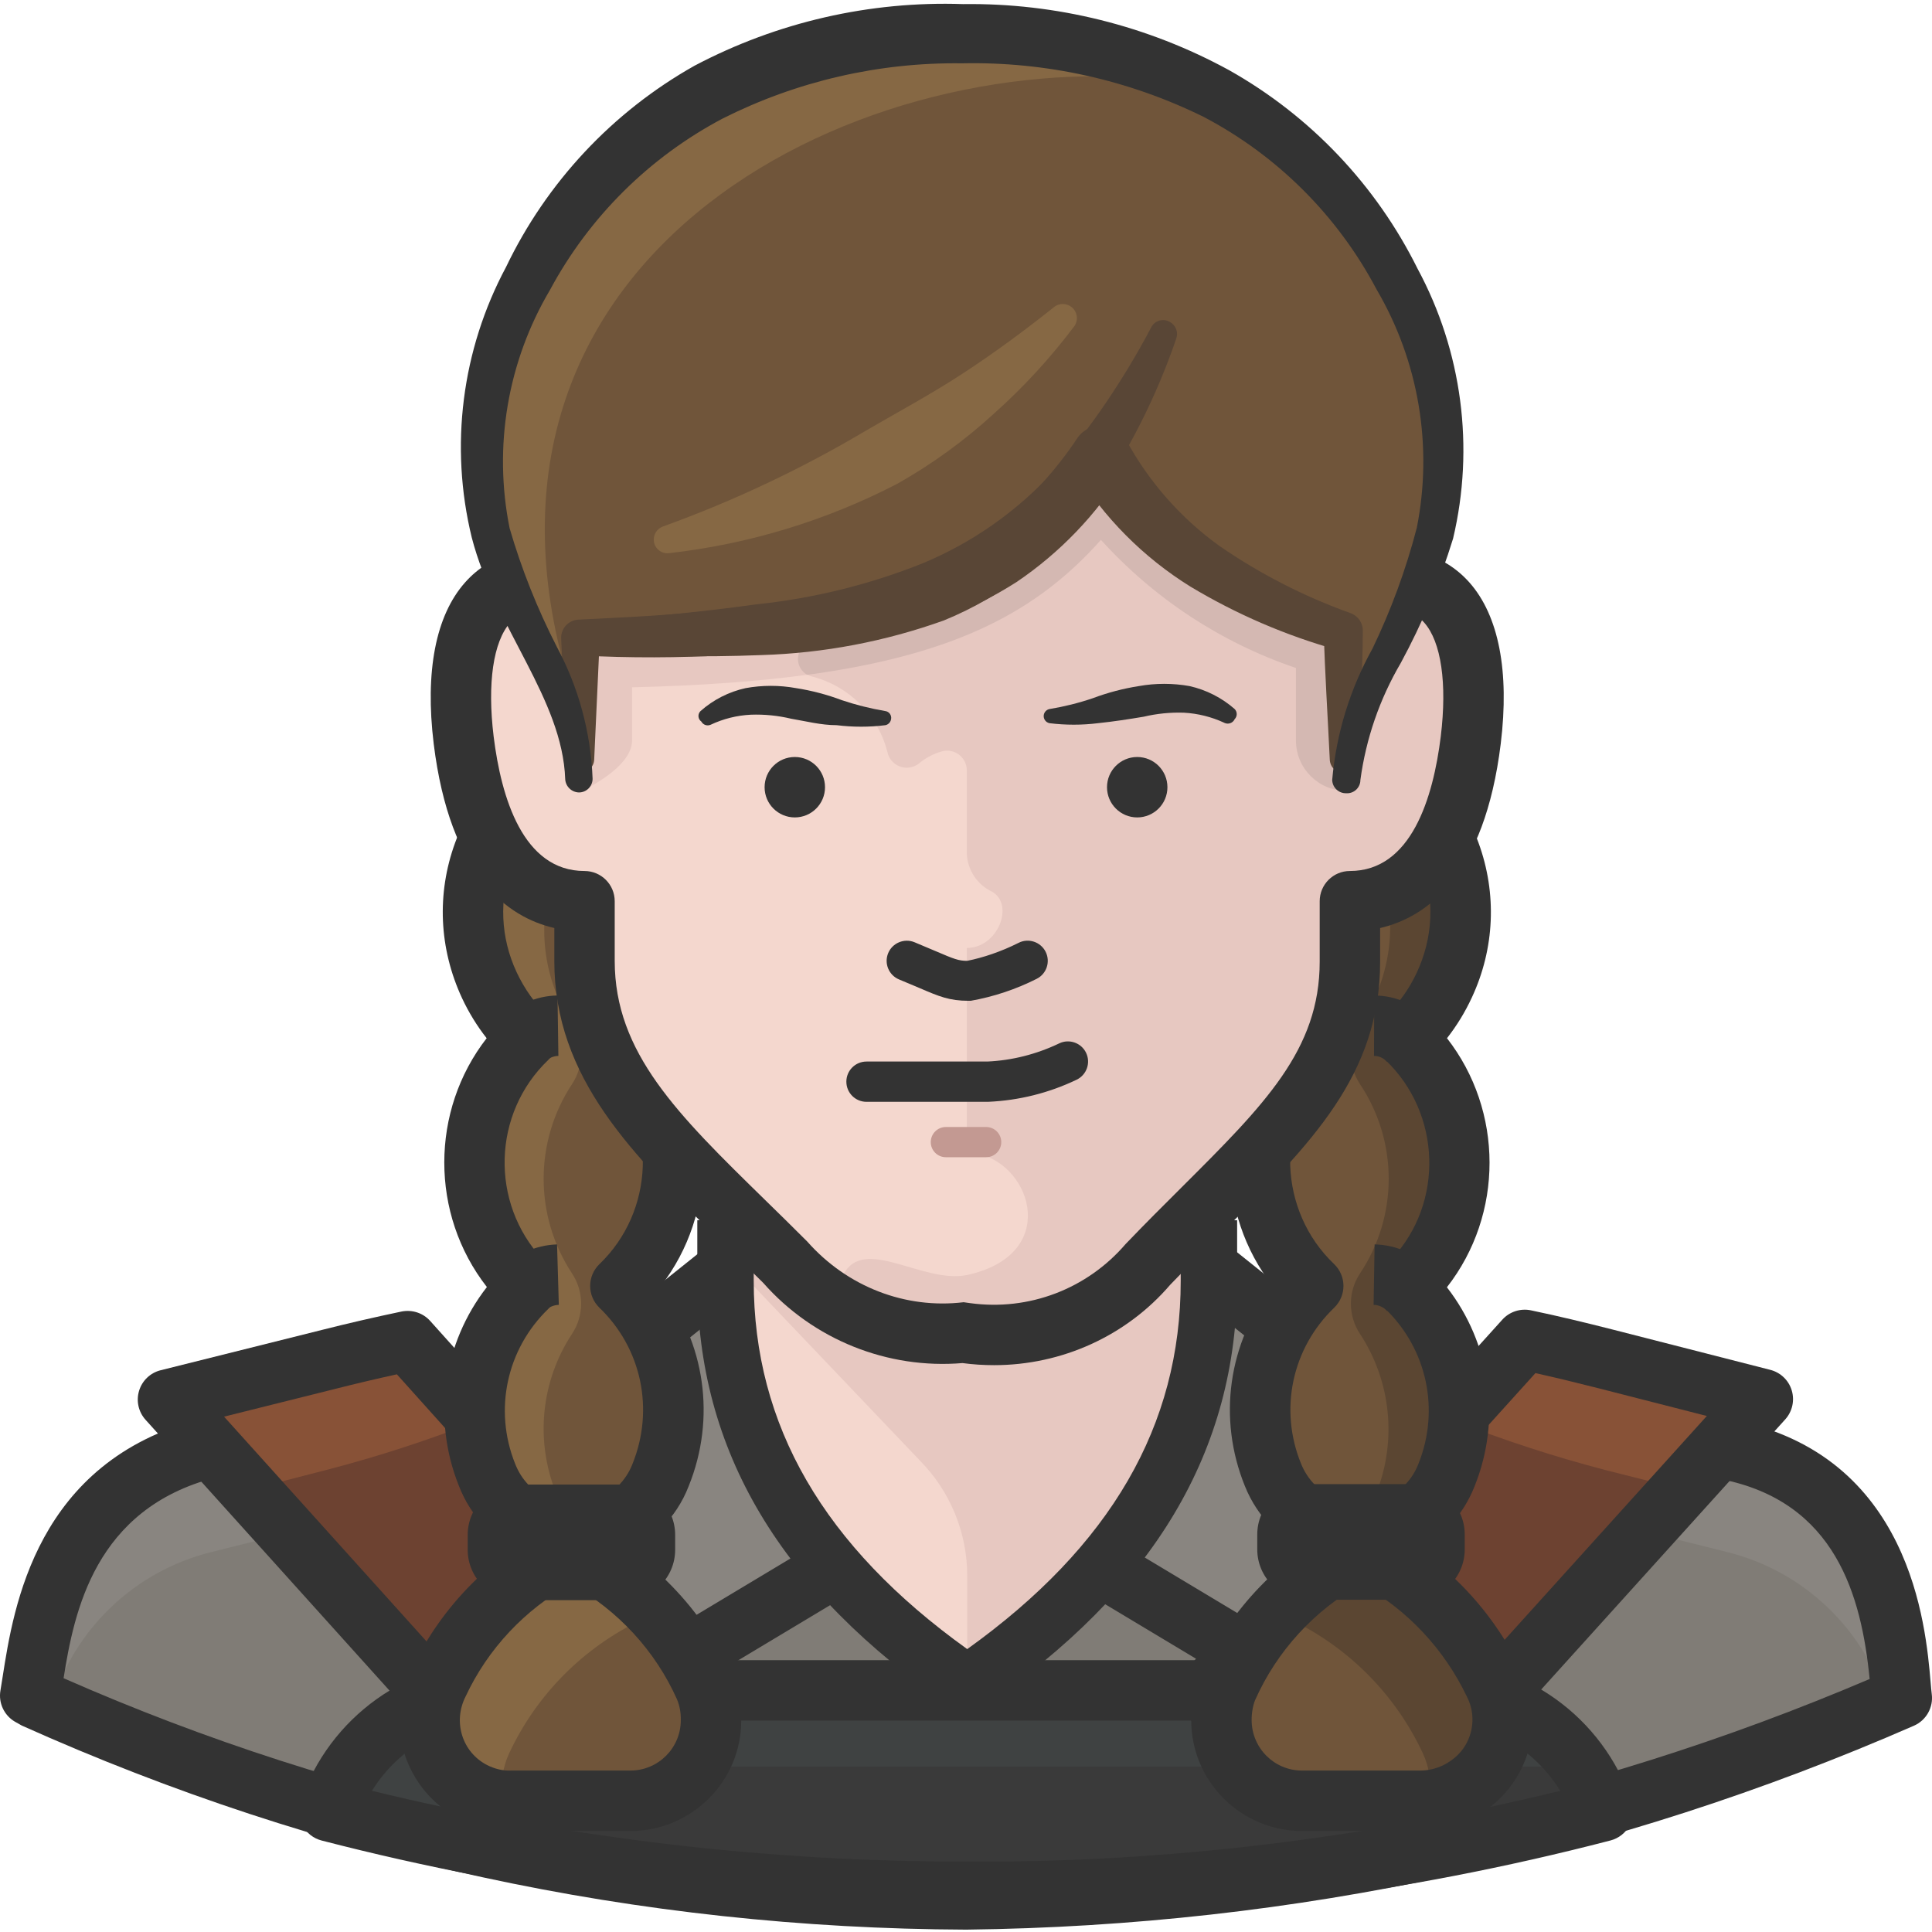<svg height="511pt" viewBox="0 0 511.999 511" width="511pt" xmlns="http://www.w3.org/2000/svg"><path d="m457.879 383.309c-49.215-11.746-110.812-30.426-200.809-30.426h-.855c-90.527 0-151.59 18.148-200.805 30.426-40.891 10.676-46.973 47.824-49.965 65.867 79.41 33.773 164.598 51.898 250.879 53.379 86.309-1.23 171.543-19.363 250.875-53.379-2.242-16.762-6.832-55.191-49.32-65.867zm0 0" fill="#898580"/><path d="m457.879 410.852-45.691-11.426c-50.727-12.699-102.824-19.117-155.117-19.109h-.855c-52.148.027-104.098 6.445-154.688 19.109l-45.691 11.426c-20.16 5.055-36.176 20.344-42.168 40.246 76.504 33.594 159.098 51.109 242.656 51.457 83.906-.289 166.859-17.805 243.723-51.457-5.992-19.902-22.008-35.191-42.168-40.246zm0 0" fill="#807c76"/><path d="m192.27 305.055v32.027c0 45.691 24.34 79.641 64.055 106.758 39.711-27.117 64.055-61.066 64.055-106.758v-32.027zm0 0" fill="#f4d7ce"/><path d="m320.375 305.055h-128.105v27.438l51.562 54.125c8.016 8.141 12.504 19.109 12.492 30.535v26.688c39.711-27.117 64.051-61.062 64.051-106.754zm0 0" fill="#e7c8c1"/><path d="m256.32 510.562c-4.422 0-8.004-3.586-8.004-8.004v-56.902c0-4.422 3.586-8.008 8.004-8.008 4.422 0 8.008 3.586 8.008 8.008v56.902c0 4.418-3.586 8.004-8.008 8.004zm0 0" fill="#333"/><path d="m256.098 510.875c-86.934-.352-171.102-18.547-250.301-54.074l-1.887-1.062c-2.84-1.691-4.348-4.953-3.797-8.219l.594-3.699c2.887-18.496 8.902-56.996 52.375-68.254 8.152-2.012 44.48-10.543 73.547-17.371 17.883-4.191 33.012-7.746 37.074-8.727l3.746 15.578c-4.078.977-19.242 4.531-37.164 8.746-28.996 6.797-65.234 15.305-73.277 17.297-31.93 8.266-37.367 35.57-40.16 53.156 75.277 33.113 155.988 50.281 239.184 50.617 82.754-.98 163.309-17.941 239.438-50.41-2.16-21.977-8.988-47.047-39.441-52.969-5.234-1.012-29.836-6.914-55.879-13.156-23.75-5.691-48.301-11.574-54.715-12.906l3.254-15.68c6.652 1.387 30.234 7.035 55.191 13.02 24.73 5.922 50.305 12.055 55.203 13 47.375 9.207 51.262 54.598 52.543 69.516.117 1.305.199 2.367.305 3.16.469 3.547-1.461 6.965-4.723 8.395-79.672 34.832-164.156 53.012-251.109 54.043zm0 0" fill="#333"/><path d="m108.039 354.91c-7.117 1.492-14.059 3.098-20.816 4.805l-42.703 10.676 110.602 122.77c27.68 4.215 55.598 6.676 83.59 7.367zm0 0" fill="#885237"/><path d="m127.043 375.836c-13 5.137-26.297 9.488-39.82 13.023l-20.711 5.336 89.031 98.645c27.684 4.148 55.605 6.539 83.59 7.152zm0 0" fill="#6d4231"/><path d="m238.707 508.531c-.062 0-.129 0-.199 0-28.199-.699-56.668-3.203-84.594-7.453-1.832-.273-3.512-1.18-4.746-2.555l-110.598-122.77c-1.883-2.086-2.527-5.004-1.707-7.695.816-2.691 2.984-4.754 5.715-5.43l42.699-10.676c6.844-1.73 13.895-3.359 21.121-4.879 2.82-.562 5.699.363 7.602 2.488l130.664 145.613c2.137 2.379 2.656 5.797 1.312 8.707-1.305 2.832-4.152 4.648-7.27 4.648zm-79.566-22.863c20.156 2.98 40.586 5.023 60.969 6.121l-114.93-128.078c-5.441 1.191-10.77 2.449-15.996 3.773l-29.805 7.445zm0 0" fill="#333"/><path d="m356.246 493.051 110.922-122.77-41.742-10.676c-7.152-1.812-14.199-3.523-21.352-5.016l-131.738 145.828c28.094-.727 56.121-3.188 83.91-7.367zm0 0" fill="#885237"/><path d="m445.707 394.195-20.281-5.125c-13.664-3.57-27.105-7.957-40.246-13.129l-112.844 124.586c27.949-.652 55.832-3.043 83.484-7.152zm0 0" fill="#6d4231"/><path d="m272.332 508.426c-3.117 0-5.961-1.812-7.277-4.66-1.332-2.906-.812-6.336 1.336-8.715l131.738-145.828c1.906-2.109 4.785-3.055 7.578-2.473 7.254 1.512 14.418 3.254 21.684 5.098l41.754 10.676c2.723.699 4.879 2.762 5.68 5.441.812 2.691.156 5.602-1.719 7.684l-110.914 122.77c-1.242 1.379-2.922 2.273-4.754 2.543-28.004 4.223-56.57 6.727-84.895 7.465-.074 0-.137 0-.211 0zm134.574-145.039-115.871 128.266c20.477-1.105 40.973-3.148 61.199-6.102l100.094-110.801-28.891-7.391c-5.531-1.406-11.008-2.742-16.531-3.973zm0 0" fill="#333"/><path d="m380.16 447.469h-248.312c-20.188.059-38.109 12.922-44.625 32.027 55.227 14.289 112.055 21.465 169.102 21.352 56.836.117 113.449-7.062 168.461-21.352-6.461-19.148-24.418-32.035-44.625-32.027zm0 0" fill="#3f4242"/><path d="m159.176 467.645c-15.117-.031-29.312 7.246-38.113 19.535 44.512 9.102 89.832 13.641 135.262 13.559 56.836.117 113.449-7.059 168.461-21.352-1.285-3.523-2.965-6.891-5.02-10.035-4-1.098-8.129-1.672-12.277-1.707zm0 0" fill="#3a3a3a"/><path d="m257.66 508.855c-.906 0-1.809 0-2.715 0-57.215 0-114.32-7.266-169.73-21.602-2.16-.562-3.984-1.992-5.043-3.961-1.055-1.961-1.25-4.277-.531-6.383 7.617-22.34 28.586-37.383 52.188-37.445h248.355c23.656 0 44.621 15.055 52.191 37.469.707 2.105.508 4.422-.543 6.371-1.062 1.957-2.887 3.387-5.035 3.938-55.191 14.348-112.094 21.613-169.137 21.613zm-1.355-16.016c52.871.336 105.77-6.203 157.168-18.754-6.996-11.395-19.496-18.609-33.289-18.609 0 0-.012 0-.02 0h-248.316c-13.746.031-26.246 7.246-33.277 18.609 51.594 12.551 104.523 18.816 157.734 18.754zm0 0" fill="#333"/><path d="m320.699 335.906 26.688 21.352v90.742l-53.379-32.027c15.801-21.668 22.312-47.719 26.691-80.066zm0 0" fill="#898580"/><path d="m347.387 456.008c-1.43 0-2.855-.387-4.117-1.137l-53.379-32.027 8.234-13.738 41.254 24.758v-72.758l-23.688-18.941 10.012-12.512 26.688 21.352c1.898 1.523 3 3.824 3 6.254v90.742c0 2.887-1.551 5.547-4.062 6.965-1.223.699-2.586 1.043-3.941 1.043zm0 0" fill="#333"/><path d="m192.59 335.906-26.691 21.352v90.746l53.379-32.027c-15.801-21.672-22.312-47.723-26.688-80.07zm0 0" fill="#898580"/><path d="m165.902 456.008c-1.363 0-2.723-.344-3.945-1.043-2.508-1.418-4.062-4.074-4.062-6.965v-90.742c0-2.43 1.105-4.734 3-6.254l26.691-21.352 10.008 12.508-23.688 18.945v72.758l41.254-24.758 8.234 13.738-53.375 32.027c-1.266.75-2.691 1.137-4.117 1.137zm0 0" fill="#333"/><path d="m256.32 453.129c-1.469 0-2.945-.438-4.211-1.305-45.297-30.93-67.316-67.867-67.316-112.926v-16.012h14.949v16.012c0 38.355 18.52 70.34 56.582 97.633 38.062-27.281 56.578-59.266 56.578-97.633v-16.012h14.949v16.012c0 45.07-22.02 82.004-67.316 112.926-1.27.867-2.746 1.305-4.215 1.305zm0 0" fill="#333"/><path d="m163.23 274.629c18.512-17.148 19.613-46.059 2.465-64.57-.039-.043-.078-.082-.113-.125-3.961-4.18-8.668-7.582-13.879-10.035-22.82 10.633-32.703 37.75-22.074 60.57.027.059.055.117.082.176 2.449 5.242 5.852 9.984 10.035 13.984-18.043 17.254-18.852 45.805-1.816 64.055l1.816 1.922c-13.344 12.867-17.562 32.535-10.676 49.746 4.902 12.707 19.18 19.031 31.887 14.125 6.488-2.504 11.621-7.633 14.125-14.125 7.004-17.301 2.773-37.125-10.676-50.066 17.984-17.277 18.793-45.785 1.812-64.055l-1.812-1.812zm0 0" fill="#70553a"/><path d="m147.324 395.051c-5.539-13.875-3.945-29.582 4.27-42.062 3.211-4.855 3.211-11.156 0-16.012-10.031-15.223-10.031-34.957 0-50.176 3.211-4.855 3.211-11.156 0-16.012-4.895-7.484-7.457-16.254-7.367-25.195-.02-14.832 7.141-28.758 19.219-37.367-3.492-3.422-7.535-6.238-11.957-8.324-22.82 10.629-32.703 37.746-22.074 60.57.027.055.055.113.082.172 2.449 5.242 5.852 9.988 10.035 13.984-18.043 17.254-18.852 45.809-1.816 64.055l1.816 1.922c-13.371 12.855-17.594 32.539-10.676 49.75 4.289 11.117 15.969 17.52 27.648 15.16-4.059-2.465-7.262-6.121-9.18-10.465zm0 0" fill="#866844"/><path d="m152.066 414.16c-4.496 0-8.984-.949-13.223-2.824-7.977-3.535-14.102-9.957-17.246-18.102-7.133-17.824-4.16-37.77 7.434-52.656-15.109-19.359-14.977-46.758-.062-65.941-2.559-3.254-4.738-6.809-6.516-10.602-6.125-13.164-6.754-27.711-1.855-41.164 4.902-13.449 14.746-24.184 27.727-30.223 2.137-1.012 4.621-.996 6.781.008 6.148 2.891 11.625 6.852 16.293 11.777 18.215 19.652 19.035 49.078 3.324 69.453 15.426 19.516 15.371 47.113.434 66.391 11.691 14.98 14.648 35.059 7.348 53.074-3.258 8.465-10.082 15.285-18.66 18.598-3.824 1.473-7.805 2.211-11.777 2.211zm-.379-205.207c-7.418 4.41-13.047 11.188-16.047 19.398-3.434 9.43-2.992 19.637 1.246 28.738 2.117 4.535 4.91 8.426 8.387 11.75 1.578 1.5 2.477 3.598 2.477 5.785 0 2.18-.891 4.273-2.469 5.785-14.801 14.148-15.473 37.848-1.496 52.805l1.793 1.91c3 3.188 2.875 8.203-.277 11.246-11.051 10.656-14.504 26.754-8.801 41.004 1.637 4.246 4.762 7.52 8.832 9.32 4.07 1.816 8.602 1.91 12.738.312 4.379-1.688 7.852-5.168 9.539-9.539 5.859-14.48 2.402-30.684-8.758-41.41-1.566-1.512-2.453-3.598-2.453-5.777 0-2.176.891-4.262 2.457-5.773 14.543-13.973 15.391-37.23 2.043-52.223-2.059-.625-3.828-2.074-4.836-4.098-1.586-3.18-.879-7.027 1.727-9.434 15.242-14.129 16.156-38.016 2.031-53.258-2.441-2.578-5.156-4.762-8.133-6.543zm0 0" fill="#333"/><path d="m144.348 347-11.762-10.863c3.871-4.191 9.352-6.684 15.039-6.852l.469 16.016c-1.418.043-2.785.656-3.746 1.699zm0 0" fill="#333"/><path d="m144.414 280.945-11.895-10.719c3.883-4.305 9.434-6.828 15.227-6.91l.23 16.012c-1.352.02-2.656.605-3.562 1.617zm0 0" fill="#333"/><path d="m151.273 410.316c-15.449 7.348-27.863 19.84-35.121 35.336-5.367 10.5-1.207 23.363 9.293 28.73 3.133 1.602 6.617 2.402 10.137 2.336h31.492c11.793 0 21.352-9.562 21.352-21.352.055-2.926-.488-5.836-1.602-8.543-7.129-16.008-19.734-28.953-35.551-36.508zm0 0" fill="#70553a"/><path d="m134.941 464.121c7.262-15.551 19.723-28.086 35.23-35.441 3.336 1.527 6.547 3.312 9.609 5.336-7.336-10.246-17.141-18.473-28.508-23.914-15.449 7.352-27.863 19.84-35.121 35.336-5.367 10.5-1.203 23.363 9.297 28.73.207.105.418.211.633.309 2.258 1.082 4.672 1.801 7.148 2.137-.699-4.242-.102-8.594 1.711-12.492zm0 0" fill="#866844"/><path d="m135.09 484.73c-4.52 0-9.145-1.105-13.277-3.211-14.426-7.371-20.152-25.094-12.793-39.504 7.898-16.887 21.727-30.805 38.812-38.938 2.18-1.02 4.711-1.031 6.891.012 17.516 8.371 31.512 22.746 39.414 40.469 1.633 3.961 2.371 7.914 2.293 11.969 0 16.035-13.164 29.203-29.355 29.203h-31.488c-.168 0-.336 0-.496 0zm16.18-65.422c-12.156 6.695-21.965 17.129-27.867 29.746-3.469 6.797-.859 14.855 5.688 18.203 1.949 1 4.27 1.586 6.355 1.457h31.629c7.359 0 13.344-5.984 13.344-13.344.035-2-.297-3.805-.996-5.504-5.742-12.875-15.684-23.668-28.152-30.559zm0 0" fill="#333"/><path d="m165.578 423.555h-28.289c-7.359 0-13.344-5.984-13.344-13.344v-3.953c0-7.363 5.984-13.344 13.344-13.344h28.289c7.359 0 13.344 5.984 13.344 13.344v3.953c0 7.359-5.984 13.344-13.344 13.344zm0-14.629h.105zm0 0" fill="#333"/><path d="m348.773 274.629c-18.398-17.27-19.316-46.184-2.051-64.586 3.98-4.242 8.734-7.684 14.008-10.145 22.82 10.633 32.703 37.75 22.074 60.57-.027.059-.055.117-.082.176-2.449 5.242-5.852 9.984-10.035 13.984 18.074 17.223 18.93 45.777 1.922 64.055l-1.922 1.922c13.344 12.867 17.566 32.535 10.676 49.746-4.945 12.691-19.242 18.969-31.93 14.023-.031-.012-.062-.023-.094-.035-6.387-2.539-11.449-7.602-13.988-13.988-7.031-17.297-2.801-37.141 10.68-50.066-18.074-17.223-18.93-45.777-1.926-64.055l1.926-1.812zm0 0" fill="#70553a"/><path d="m364.789 395.051c5.449-13.898 3.816-29.582-4.379-42.062-3.211-4.855-3.211-11.156 0-16.012 10.148-15.188 10.148-34.988 0-50.176-3.211-4.855-3.211-11.156 0-16.012 5.125-7.41 7.91-16.188 8.008-25.195.02-14.832-7.141-28.758-19.219-37.367 3.492-3.422 7.535-6.238 11.957-8.324 22.82 10.629 32.703 37.746 22.074 60.57-.027.055-.055.113-.082.172-2.445 5.242-5.852 9.988-10.035 13.984 18.074 17.223 18.93 45.777 1.922 64.055l-1.922 1.922c13.371 12.855 17.594 32.539 10.676 49.75-4.246 11.098-15.891 17.508-27.543 15.16 3.77-2.625 6.727-6.25 8.543-10.465zm0 0" fill="#5b4632"/><path d="m360.398 414.086c-4.004 0-8.027-.75-11.875-2.262-8.539-3.387-15.273-10.121-18.621-18.516-7.297-17.973-4.348-38.039 7.352-53.012-15.047-19.266-15.137-46.883.195-66.273-15.75-20.477-14.812-50.012 3.43-69.453 4.715-5.016 10.25-9.027 16.473-11.93 2.148-.988 4.609-.996 6.754.008 12.98 6.039 22.824 16.773 27.723 30.223 4.91 13.453 4.273 28-1.773 40.977-1.812 3.91-4.012 7.496-6.59 10.789 14.961 19.184 15.117 46.633-.02 66.004 11.562 14.875 14.512 34.801 7.352 52.688-3.148 8.062-9.289 14.473-17.277 17.984-4.211 1.848-8.66 2.762-13.121 2.773zm-8.883-131.934c-13.492 14.629-12.75 38.242 2.031 52.336 1.586 1.512 2.484 3.598 2.484 5.785 0 2.18-.887 4.277-2.461 5.789-11.176 10.727-14.637 26.926-8.801 41.273 1.742 4.379 5.203 7.84 9.531 9.559 4.191 1.648 8.703 1.523 12.781-.25 4.074-1.781 7.203-5.055 8.816-9.207 5.746-14.312 2.285-30.41-8.766-41.066-1.543-1.488-2.43-3.531-2.449-5.68-.023-2.145.812-4.211 2.324-5.734l1.918-1.93c13.773-14.793 13.051-38.477-1.762-52.605-1.586-1.512-2.484-3.605-2.484-5.793 0-2.191.898-4.277 2.484-5.789 3.48-3.336 6.273-7.223 8.297-11.57 4.328-9.281 4.766-19.484 1.324-28.914-2.992-8.219-8.621-14.996-16.055-19.406-3.012 1.793-5.746 3.992-8.176 6.578-6.891 7.336-10.496 16.926-10.184 26.98.324 10.059 4.535 19.391 11.875 26.281 2.688 2.523 3.312 6.547 1.5 9.758-.957 1.719-2.48 2.961-4.23 3.605zm0 0" fill="#333"/><path d="m367.602 346.938c-.918-1.02-2.223-1.617-3.586-1.637l.27-16.016c5.789.105 11.324 2.629 15.203 6.914zm0 0" fill="#333"/><path d="m367.539 280.871c-.863-.98-2.105-1.543-3.41-1.543l.043-16.012c5.891.02 11.488 2.562 15.379 6.984zm0 0" fill="#333"/><path d="m360.73 410.316c15.445 7.395 27.883 19.871 35.23 35.336 5.273 10.547 1 23.371-9.547 28.645-.199.098-.395.195-.594.285-2.941 1.387-6.145 2.117-9.395 2.137h-31.387c-11.793 0-21.352-9.559-21.352-21.352-.016-2.922.531-5.82 1.602-8.543 7.102-15.992 19.664-28.934 35.441-36.508zm0 0" fill="#70553a"/><path d="m377.062 464.121c-7.25-15.523-19.664-28.051-35.121-35.441-3.359 1.48-6.578 3.266-9.609 5.336 7.305-10.23 17.07-18.457 28.398-23.914 15.445 7.395 27.883 19.871 35.23 35.336 5.344 10.512 1.152 23.367-9.359 28.711-.223.113-.449.223-.676.328-2.258 1.078-4.672 1.801-7.152 2.133.699-4.238.105-8.59-1.711-12.488zm0 0" fill="#5b4632"/><path d="m345.039 484.73c-16.191 0-29.355-13.168-29.355-29.359-.031-3.91.699-7.797 2.156-11.488 7.996-18.016 21.957-32.391 39.422-40.781 2.188-1.066 4.742-1.055 6.93-.012 17.047 8.172 30.891 22.07 39.004 39.125 3.43 6.871 4 14.836 1.52 22.281-2.48 7.434-7.715 13.457-14.73 16.961-4.773 2.273-9.07 3.242-13.512 3.273zm15.691-65.41c-12.414 6.914-22.332 17.703-28.129 30.754-.57 1.461-.914 3.336-.906 5.246 0 7.41 5.984 13.395 13.344 13.395h31.383c2.043-.012 4.074-.48 5.973-1.375 3.629-1.805 5.996-4.535 7.129-7.914 1.129-3.387.867-7.004-.727-10.188-6.047-12.715-15.898-23.184-28.066-29.918zm0 0" fill="#333"/><path d="m374.824 423.449h-28.293c-7.359 0-13.344-5.984-13.344-13.344v-3.953c0-7.359 5.984-13.344 13.344-13.344h28.293c7.363 0 13.344 5.984 13.344 13.344v3.953c.004 7.359-5.98 13.344-13.344 13.344zm0-14.629h.105zm0 0" fill="#333"/><path d="m256.004 352.773c18.191 2.48 36.395-4.434 48.359-18.363 29.785-30.957 53.379-48.039 53.379-80.066v-16.012c21.352 0 29.465-21.887 32.027-42.703 2.988-24.555-2.883-42.699-21.352-42.699v-21.352c0-57.758-26.262-106.758-112.094-106.758s-112.094 49-112.094 106.754v21.352c-18.469 0-24.34 18.148-21.352 42.703 2.562 20.816 10.676 42.703 32.027 42.703v15.801c0 32.023 23.594 49.105 53.379 80.066 11.895 13.824 29.953 20.727 48.039 18.363" fill="#f4d7ce"/><path d="m368.418 153.246v-21.348c0-57.863-26.262-106.758-112.094-106.758s-112.094 48.895-112.094 106.758v21.348c-2.652-.031-5.293.398-7.793 1.281 10.629 16.297 16.742 35.121 17.723 54.555 0 0 13.344-5.98 13.344-13.344v-14.094c71.953-1.707 102.484-14.41 124.477-39.074 14.043 15.539 31.832 27.227 51.668 33.949v19.219c0 7.367 5.977 13.344 13.344 13.344.984-19.41 6.234-38.363 15.375-55.516-1.305-.215-2.625-.324-3.949-.32zm0 0" fill="#e7c8c1"/><path d="m365.215 153.781c0-3.418 1.281-16.973 1.281-20.391 0-57.754-25.195-107.824-111.027-107.824-9.652-.066-19.297.684-28.824 2.242v111.988c0 11.699-4.918 22.855-13.559 30.746-1.969 1.777-2.125 4.816-.348 6.785.637.703 1.461 1.199 2.375 1.434 9.863 2.508 17.566 10.207 20.07 20.07.613 2.824 3.402 4.613 6.223 4 .723-.156 1.402-.465 2-.902 1.805-1.531 3.914-2.66 6.191-3.309 2.785-.766 5.664.867 6.43 3.656.121.441.188.898.188 1.359v22.102c.176 4.312 2.723 8.176 6.621 10.035 6.086 3.309 1.707 14.945-6.621 14.945v50.602c.051 1.949 1.41 3.617 3.309 4.059 13.988 3.199 21.352 26.688-3.309 32.023-11.742 2.352-27.434-10.676-32.773 0 0 .645-7.047 15.801 32.773 15.801 17.297 2.234 34.5-4.727 45.371-18.363 29.785-31.066 52.418-49.855 54.449-81.879 0-6.832.961-10.035.961-11.316 19.855-.535 27.754-23.383 30.316-44.199 2.988-24.766-3.629-43.664-22.098-43.664zm0 0" fill="#e7c8c1"/><path d="m365.215 153.781c0-3.418 1.281-16.973 1.281-20.391 0-57.754-25.195-107.824-111.027-107.824-9.652-.066-19.297.684-28.824 2.242v111.988c0 11.699-4.918 22.855-13.559 30.746-1.984 1.762-2.164 4.797-.406 6.781.363.406.789.75 1.262 1.012 40.035-5.445 61.277-17.188 77.824-35.762 14.047 15.535 31.832 27.223 51.672 33.949v19.215c0 7.371 5.973 13.344 13.344 13.344.965-19.008 6.027-37.578 14.84-54.445-2.086-.574-4.242-.863-6.406-.855zm0 0" fill="#d4b8b2"/><path d="m229.633 291.496c-2.953 0-5.34-2.387-5.34-5.34 0-2.949 2.387-5.336 5.34-5.336h32.027c6.496-.293 12.98-1.91 19.047-4.816 2.617-1.266 5.848-.16 7.121 2.512 1.27 2.66.145 5.848-2.516 7.121-7.371 3.523-15.25 5.492-23.422 5.855h-32.258zm0 0" fill="#333"/><path d="m261.34 306.176h-10.676c-2.211 0-4.004-1.793-4.004-4.004s1.793-4.004 4.004-4.004h10.676c2.211 0 4.004 1.793 4.004 4.004s-1.793 4.004-4.004 4.004zm0 0" fill="#c39992"/><path d="m263.426 361.281c-2.773 0-5.562-.176-8.355-.551-19.828 1.668-39.508-6.172-52.793-21.238-3.469-3.461-7.195-7.098-10.797-10.621-23.922-23.395-44.582-43.602-44.582-74.742v-8.695c-12.367-2.859-27.645-13.75-31.965-48.824-2.336-19.195.531-33.969 8.297-42.734 3.477-3.926 7.887-6.617 12.988-7.961v-14.34c0-52.355 20.836-114.762 120.102-114.762 99.262 0 120.102 62.406 120.102 114.762v14.34c5.105 1.344 9.516 4.035 13 7.965 7.754 8.77 10.633 23.543 8.289 42.719-4.32 35.086-19.602 45.977-31.965 48.84v8.906c0 30-18.266 48.203-41.402 71.254-4.512 4.492-9.277 9.238-14.219 14.367-11.656 13.594-28.742 21.316-46.699 21.316zm-8.051-16.68 1.711.242c15.527 2.137 30.957-3.723 41.195-15.641 5.324-5.555 10.176-10.383 14.762-14.949 22.09-22.02 36.688-36.551 36.688-59.91v-16.012c0-4.422 3.586-8.008 8.004-8.008 16.273 0 22.07-19.398 24.086-35.676 1.707-14.074.113-25.066-4.391-30.148-1.355-1.531-3.766-3.566-9.02-3.566-4.418 0-8.004-3.586-8.004-8.004v-21.352c0-65.523-35.02-98.75-104.086-98.75-69.07 0-104.09 33.223-104.09 98.746v21.352c0 4.422-3.586 8.008-8.008 8.008-5.25 0-7.656 2.031-9.012 3.559-4.504 5.09-6.105 16.082-4.391 30.172 2.004 16.258 7.809 35.66 24.078 35.66 4.422 0 8.008 3.586 8.008 8.004v15.801c0 24.406 16.68 40.711 39.766 63.293 3.648 3.562 7.422 7.254 11.277 11.121 10.633 12.023 26.055 17.914 41.426 16.059zm0 0" fill="#333"/><path d="m255.254 8.594c-91.914 0-127.465 70.566-127.465 112.52 0 36.832 26.047 51.672 26.047 79.75v-32.137c83.484-.531 111.133-13.129 132.484-40.246 2.449-2.949 6.824-3.352 9.773-.902.328.273.629.574.902.902 10.676 15.055 27.328 28.184 59.355 38.859v33.414c0-23.484 26.047-42.699 26.047-79.746.324-41.848-35.332-112.414-127.145-112.414zm0 0" fill="#70553a"/><path d="m175.617 139.051c18.773-6.773 36.859-15.316 54.016-25.516 8.438-4.91 17.188-9.609 25.516-15.055 8.328-5.445 16.441-11.422 24.34-17.723 1.684-1.195 4.016-.797 5.211.883.871 1.227.922 2.855.129 4.137-6.328 8.445-13.48 16.242-21.352 23.273-7.832 7.191-16.465 13.461-25.727 18.68-18.855 9.758-39.332 15.98-60.426 18.363-1.988.25-3.801-1.164-4.051-3.152 0-.016-.004-.035-.004-.051-.168-1.66.793-3.23 2.348-3.84zm0 0" fill="#866844"/><path d="m255.254 8.594c-91.914 0-127.465 70.566-127.465 112.52 0 28.293 13.238 45.801 21.352 62.668 0-3.629 0-7.047 0-9.074-29.68-112.734 85.723-166.113 166.539-153.09-18.906-8.828-39.559-13.277-60.426-13.023zm0 0" fill="#866844"/><path d="m150.207 200.754-1.492-32.027c-.121-2.648 1.93-4.895 4.578-5.016h.012c12.703-.641 25.406-1.176 37.898-2.668 12.395-1.125 24.699-3.086 36.832-5.871 11.992-2.715 23.391-7.598 33.625-14.414 9.414-7.02 17.543-15.613 24.02-25.406 2.523-3.363 7.281-4.078 10.676-1.602.852.688 1.574 1.52 2.137 2.453 6.016 11.059 14.445 20.617 24.66 27.973 10.777 7.43 22.477 13.422 34.801 17.828 1.996.738 3.289 2.676 3.203 4.805 0 11.312-.961 22.738-1.492 34.055-.059 2.004-1.73 3.582-3.734 3.523 0 0 0 0-.004 0-1.898-.105-3.414-1.625-3.52-3.523-.535-11.316-1.281-22.738-1.602-34.055l3.523 4.91c-13.645-3.832-26.711-9.469-38.859-16.762-12.484-7.75-22.977-18.316-30.641-30.855h13.023c-7.289 11.801-17.004 21.918-28.504 29.68-11.473 7.301-24.223 12.371-37.578 14.945-25.73 4.352-51.867 5.855-77.93 4.484l5.125-5.125-1.496 32.668c-.055 2-1.727 3.582-3.73 3.52h-.004c-1.902-.102-3.422-1.621-3.527-3.52zm0 0" fill="#594636"/><g fill="#333"><path d="m218.637 208.121c0 4.422-3.582 8.004-8.004 8.004-4.422 0-8.008-3.582-8.008-8.004s3.586-8.008 8.008-8.008c4.422 0 8.004 3.586 8.004 8.008zm0 0"/><path d="m185.648 187.941c3.402-3.016 7.52-5.109 11.957-6.082 4.414-.801 8.934-.801 13.348 0 4.152.648 8.23 1.719 12.168 3.203 3.762 1.258 7.617 2.223 11.527 2.883.992.156 1.664 1.086 1.508 2.078-.004.02-.008.035-.012.055-.117.793-.711 1.434-1.496 1.602-4.285.535-8.625.535-12.918 0-4.16 0-8.219-1.07-12.062-1.711-3.492-.836-7.086-1.195-10.676-1.066-3.699.18-7.328 1.086-10.676 2.668-.918.398-1.984.027-2.453-.852-.816-.582-1.008-1.715-.426-2.531.066-.086.137-.168.211-.246zm0 0"/><path d="m324.434 191.039c-3.355-1.559-6.98-2.465-10.676-2.668-3.59-.121-7.18.238-10.676 1.066-3.844.641-7.902 1.281-12.066 1.711-4.289.535-8.625.535-12.918 0-.977-.215-1.629-1.145-1.492-2.137.117-.793.711-1.43 1.492-1.602 3.918-.645 7.773-1.605 11.531-2.883 3.938-1.48 8.016-2.551 12.168-3.203 4.449-.797 9.004-.797 13.453 0 4.43.996 8.543 3.09 11.957 6.086.719.746.719 1.926 0 2.668-.465 1.02-1.668 1.473-2.688 1.008-.027-.016-.059-.031-.086-.047zm0 0"/><path d="m309.379 208.121c0 4.422-3.582 8.004-8.004 8.004s-8.008-3.582-8.008-8.004 3.586-8.008 8.008-8.008 8.004 3.586 8.004 8.008zm0 0"/><path d="m256.715 264.723c-5.137 0-7.832-1.148-13.027-3.379l-5.41-2.273c-2.727-1.125-4.027-4.242-2.906-6.969 1.125-2.723 4.262-4.016 6.965-2.906l5.555 2.34c5 2.141 6.141 2.594 8.43 2.594 4.129-.816 9.023-2.449 13.605-4.762 2.605-1.336 5.836-.281 7.172 2.355 1.324 2.633.273 5.848-2.355 7.172-5.516 2.785-11.398 4.746-17.488 5.828-.184 0-.359 0-.539 0zm0 0"/><path d="m353.043 206.199c1.07-12.223 4.707-24.082 10.676-34.801 4.945-10.27 8.879-20.996 11.746-32.027 4.309-21.664.508-44.156-10.676-63.199-10.309-19.504-26.273-35.434-45.797-45.691-19.902-9.809-41.875-14.68-64.055-14.199-22.008-.289-43.758 4.73-63.414 14.625-19.449 10.27-35.395 26.102-45.797 45.477-11.227 18.992-15.027 41.465-10.676 63.094 3.156 10.832 7.34 21.344 12.488 31.387 5.797 10.793 9.047 22.77 9.504 35.016 0 2.004-1.625 3.629-3.629 3.629-1.945-.055-3.52-1.586-3.629-3.523-.75-21.352-18.473-39.82-24.77-64.055-5.895-24.18-2.664-49.688 9.074-71.633 10.777-22.5 28.223-41.137 49.961-53.379 21.906-11.562 46.453-17.191 71.207-16.332 24.602-.324 48.871 5.707 70.461 17.508 21.559 12.129 38.969 30.469 49.961 52.629 11.793 21.887 15.133 47.34 9.395 71.527-3.527 11.426-8.18 22.477-13.879 32.988-5.574 9.508-9.203 20.035-10.676 30.957.004 1.945-1.57 3.527-3.516 3.531-.074 0-.148-.004-.223-.008-2.004.059-3.676-1.516-3.734-3.52-.004.004-.004 0-.004 0zm0 0"/></g><path d="m153.836 164.562c15.695-1.387 31.281-2.773 46.652-4.91 14.938-1.559 29.59-5.152 43.559-10.676 13.473-5.523 25.543-13.984 35.336-24.766 9.949-11.684 18.578-24.43 25.727-38.004.906-1.723 3.039-2.383 4.762-1.473.051.027.098.055.148.086 1.566.844 2.289 2.695 1.711 4.375-5.273 15.438-12.676 30.062-21.992 43.449-9.984 13.961-23.715 24.805-39.609 31.281-15.539 5.574-31.855 8.676-48.359 9.18-15.98.625-31.984.34-47.934-.852-2-.117-3.531-1.832-3.418-3.832 0-.004.004-.012.004-.016-.066-1.984 1.434-3.672 3.414-3.844zm0 0" fill="#594636"/></svg>